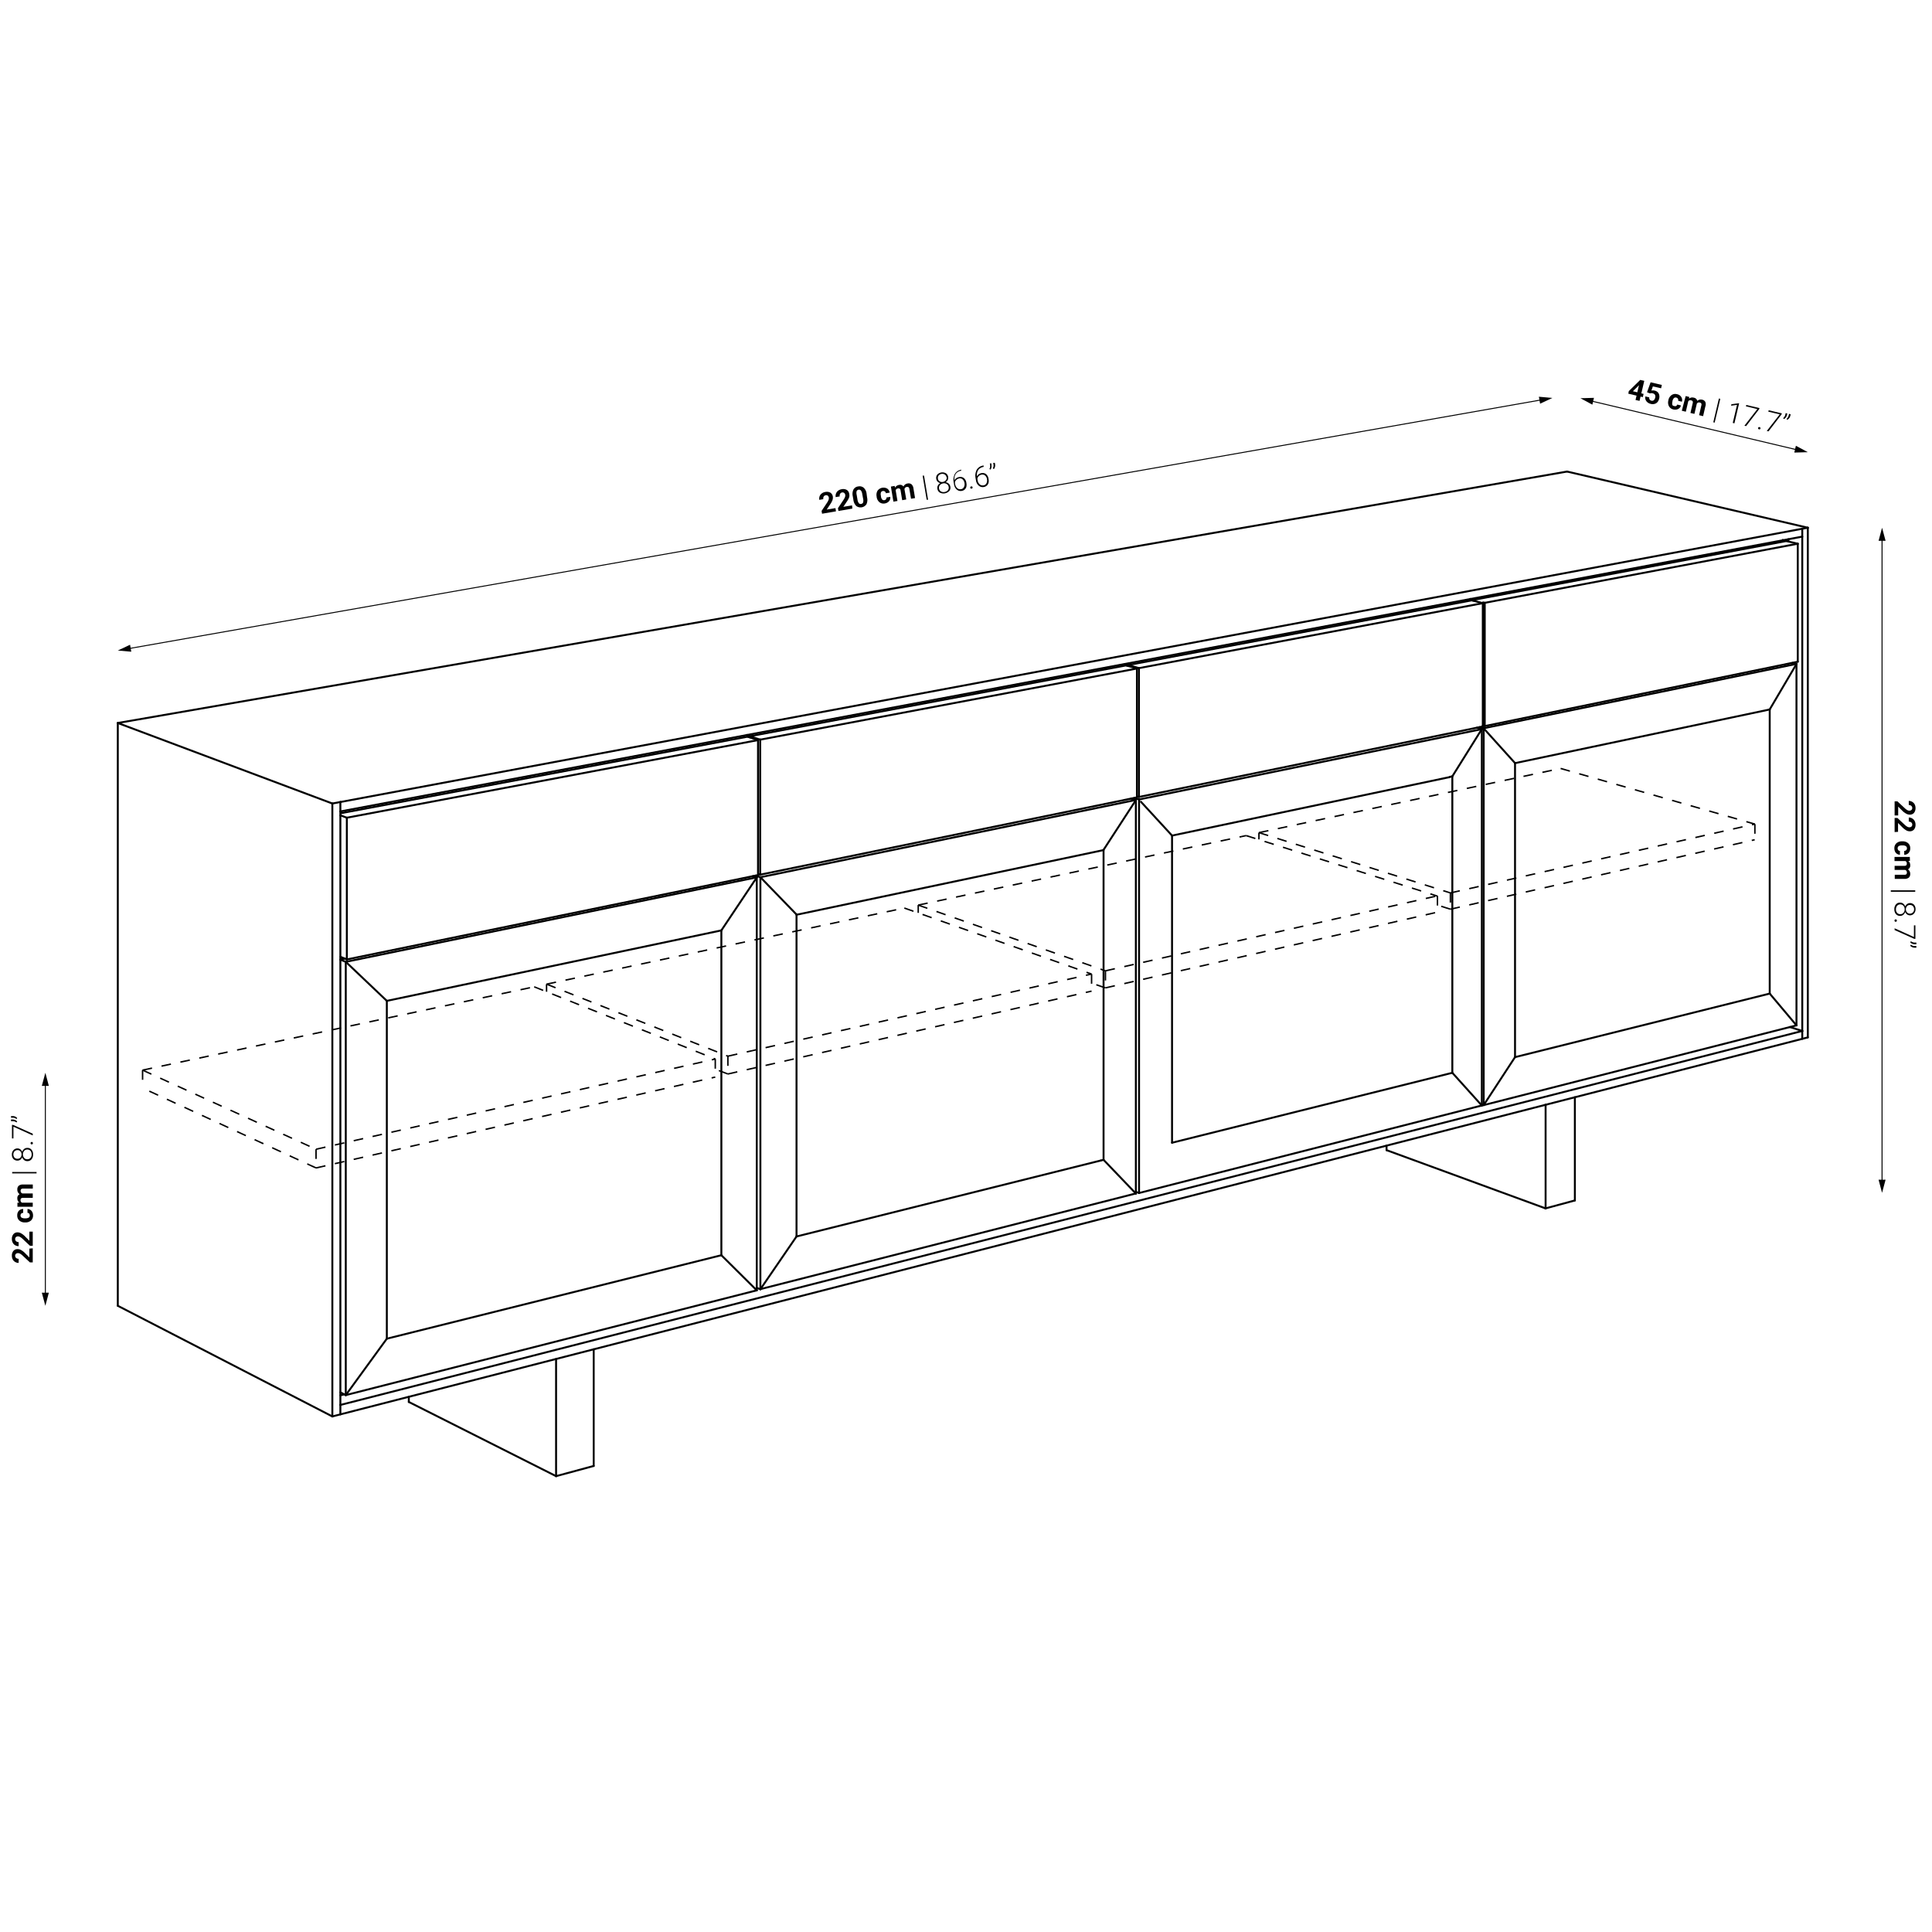<svg xmlns="http://www.w3.org/2000/svg" viewBox="0 0 400 400"><defs><style>.a4ac7235-7ab6-40e9-871b-b8b1a373fb5c,.b2c25b08-a912-4aca-a672-09b4cec4e42f,.b53d7247-7f5c-4a9e-96c5-b232aff7f95c,.e0721000-a9b2-4ce9-867f-227b8dae4e34{fill:none;stroke:#000;}.b53d7247-7f5c-4a9e-96c5-b232aff7f95c,.e0721000-a9b2-4ce9-867f-227b8dae4e34{stroke-miterlimit:10;}.b2c25b08-a912-4aca-a672-09b4cec4e42f,.e0721000-a9b2-4ce9-867f-227b8dae4e34{stroke-width:0.2px;}.a4ac7235-7ab6-40e9-871b-b8b1a373fb5c,.b2c25b08-a912-4aca-a672-09b4cec4e42f{stroke-linecap:round;stroke-linejoin:round;}.a4ac7235-7ab6-40e9-871b-b8b1a373fb5c{stroke-width:0.4px;}.b53d7247-7f5c-4a9e-96c5-b232aff7f95c{stroke-width:0.3px;stroke-dasharray:2;}</style></defs><g id="a4cb0af1-b03b-4b44-a39d-ea087159ce63" data-name="Cotas ex"><g id="b8f924f3-26ec-4cc9-bb0c-3d8934d96aa4" data-name="SPLINE"><path class="e0721000-a9b2-4ce9-867f-227b8dae4e34" d="M319.23,82.77,26.57,134.3"/><polygon points="318.61 82.14 321.41 82.39 318.86 83.58 318.61 82.14"/><polygon points="26.93 133.49 24.39 134.68 27.18 134.93 26.93 133.49"/></g><path d="M339.82,81.44l.47.11-.16.67-.47-.11-.21.89-.83-.19.21-.9-1.7-.4.09-.53,2.37-2.32.84.19ZM338.07,81l.92.22.35-1.47-.08.08Z"/><path d="M341,81.21l.74-2.06,2.33.55-.16.69L342.21,80l-.31.87a1.34,1.34,0,0,1,.66,0,1.23,1.23,0,0,1,.85.59,1.56,1.56,0,0,1,.09,1.11,1.62,1.62,0,0,1-.34.68,1.18,1.18,0,0,1-.6.37,1.51,1.51,0,0,1-.79,0,1.68,1.68,0,0,1-.66-.31,1.35,1.35,0,0,1-.41-.55,1.21,1.21,0,0,1-.05-.68l.81.19a.66.66,0,0,0,.09.45.58.58,0,0,0,.37.24.53.53,0,0,0,.48-.1,1,1,0,0,0,.29-.53.82.82,0,0,0-.05-.59.68.68,0,0,0-.45-.3.73.73,0,0,0-.51,0l-.1,0Z"/><path d="M346.62,84.06a.53.53,0,0,0,.4,0,.45.45,0,0,0,.23-.3l.77.18a1.11,1.11,0,0,1-.3.54,1.18,1.18,0,0,1-.56.3,1.73,1.73,0,0,1-.68,0,1.4,1.4,0,0,1-.94-.67,1.68,1.68,0,0,1-.11-1.25v-.06a1.67,1.67,0,0,1,.65-1,1.32,1.32,0,0,1,1.14-.18,1.3,1.3,0,0,1,.85.55,1.2,1.2,0,0,1,.15,1l-.77-.19a.59.59,0,0,0-.06-.42.46.46,0,0,0-.34-.24.51.51,0,0,0-.48.1,1.27,1.27,0,0,0-.31.65l0,.09a1.27,1.27,0,0,0,0,.72A.53.53,0,0,0,346.62,84.06Z"/><path d="M349.74,82.18l-.05.35a1.09,1.09,0,0,1,1-.19.84.84,0,0,1,.71.66,1.1,1.1,0,0,1,1-.25.94.94,0,0,1,.67.47,1.38,1.38,0,0,1,0,.94l-.46,2-.83-.2.46-2a.61.61,0,0,0,0-.41.46.46,0,0,0-.33-.21.53.53,0,0,0-.6.23l-.5,2.12-.82-.19.46-2a.62.62,0,0,0,0-.41.45.45,0,0,0-.33-.2.54.54,0,0,0-.58.17l-.51,2.18-.83-.2L349,82Z"/><path d="M355,87.5l-.28-.07,1.16-4.92.29.06Z"/><path d="M359.09,87.65l-.34-.09.88-3.74L358.4,84l.08-.32,1.54-.19h.05Z"/><path d="M364.23,84.69l-2.71,3.53-.36-.08,2.68-3.45-2.36-.56.07-.29,2.73.65Z"/><path d="M364,88.6a.26.26,0,0,1,.11-.16.24.24,0,0,1,.19,0,.26.26,0,0,1,.17.11.25.25,0,0,1,0,.19.21.21,0,0,1-.1.14.27.27,0,0,1-.2,0,.27.27,0,0,1-.16-.11A.27.27,0,0,1,364,88.6Z"/><path d="M368.86,85.78l-2.71,3.53-.36-.08,2.68-3.44-2.36-.56.07-.29,2.73.64Z"/><path d="M369.35,86.76l-.17-.19a1.28,1.28,0,0,0,.44-.67l.09-.37.33.08-.07.29A1.25,1.25,0,0,1,369.35,86.76Zm.69.17-.16-.2a1.27,1.27,0,0,0,.43-.66l.09-.38.34.08-.07.29A1.25,1.25,0,0,1,370,86.93Z"/><path d="M173.08,105.87l-2.88.49-.1-.58,1.12-1.68a3,3,0,0,0,.32-.6,1,1,0,0,0,.06-.46.65.65,0,0,0-.21-.41.53.53,0,0,0-.43-.09.56.56,0,0,0-.42.27.78.78,0,0,0-.08.54l-.83.14a1.42,1.42,0,0,1,.06-.74,1.31,1.31,0,0,1,.44-.58,1.56,1.56,0,0,1,.73-.31,1.52,1.52,0,0,1,1.06.14,1.16,1.16,0,0,1,.51.82,1.57,1.57,0,0,1-.06.67,3.34,3.34,0,0,1-.43.84l-.78,1.17,1.81-.3Z"/><path d="M176.47,105.3l-2.88.49-.1-.58,1.12-1.68a3.77,3.77,0,0,0,.33-.6,1,1,0,0,0,.06-.46.66.66,0,0,0-.22-.41.55.55,0,0,0-.43-.1.57.57,0,0,0-.41.28.73.73,0,0,0-.08.54l-.84.14a1.43,1.43,0,0,1,.07-.74,1.28,1.28,0,0,1,.43-.58,1.61,1.61,0,0,1,.73-.31,1.51,1.51,0,0,1,1.06.14,1.1,1.1,0,0,1,.51.82,1.42,1.42,0,0,1,0,.67,3.71,3.71,0,0,1-.43.84l-.79,1.17,1.81-.3Z"/><path d="M179.52,103a2.16,2.16,0,0,1-.13,1.4,1.48,1.48,0,0,1-2.11.36,2.13,2.13,0,0,1-.59-1.24l-.13-.77a2.14,2.14,0,0,1,.14-1.4,1.29,1.29,0,0,1,1-.64,1.32,1.32,0,0,1,1.13.28,2,2,0,0,1,.59,1.23Zm-1-.71a1.48,1.48,0,0,0-.28-.74.54.54,0,0,0-.88.14,1.4,1.4,0,0,0,0,.73l.17,1a1.69,1.69,0,0,0,.27.74.47.47,0,0,0,.49.17.49.49,0,0,0,.41-.31,1.57,1.57,0,0,0,0-.76Z"/><path d="M183.08,103.56a.57.57,0,0,0,.36-.19.47.47,0,0,0,.09-.37l.78-.13a1.06,1.06,0,0,1-.07.61,1.12,1.12,0,0,1-.4.49,1.48,1.48,0,0,1-.63.26,1.4,1.4,0,0,1-1.13-.25,1.71,1.71,0,0,1-.58-1.11v-.06a1.69,1.69,0,0,1,.19-1.22,1.54,1.54,0,0,1,2-.43,1.22,1.22,0,0,1,.51.83l-.79.13a.6.6,0,0,0-.21-.37.57.57,0,0,0-.41-.09.5.5,0,0,0-.4.29,1.22,1.22,0,0,0,0,.71l0,.09a1.24,1.24,0,0,0,.26.67A.53.53,0,0,0,183.08,103.56Z"/><path d="M185.23,100.61l.09.35a1.09,1.09,0,0,1,.82-.56.84.84,0,0,1,.91.34,1.1,1.1,0,0,1,.86-.64,1,1,0,0,1,.81.17,1.39,1.39,0,0,1,.4.85l.33,2-.83.14-.34-2a.59.59,0,0,0-.17-.38.47.47,0,0,0-.39-.06.54.54,0,0,0-.46.45l.37,2.14-.84.15-.33-2a.61.61,0,0,0-.17-.37.48.48,0,0,0-.39-.06.54.54,0,0,0-.46.38l.37,2.21-.84.14-.52-3.12Z"/><path d="M192.15,103.47l-.29,0-.84-5,.29,0Z"/><path d="M196.31,98.75a1.09,1.09,0,0,1-.09.62,1.24,1.24,0,0,1-.44.47,1.26,1.26,0,0,1,.65.3,1,1,0,0,1,.32.6,1.06,1.06,0,0,1-.22.92,1.67,1.67,0,0,1-1.94.33,1.08,1.08,0,0,1-.51-.8,1,1,0,0,1,.1-.67,1.17,1.17,0,0,1,.51-.5,1.13,1.13,0,0,1-.56-.3.94.94,0,0,1-.28-.55,1.08,1.08,0,0,1,.19-.89,1.47,1.47,0,0,1,1.79-.3A1.1,1.1,0,0,1,196.31,98.75Zm-.35.06a.82.82,0,0,0-.35-.56,1,1,0,0,0-1.28.21.84.84,0,0,0-.14.65.78.78,0,0,0,.35.55.93.93,0,0,0,.67.12,1,1,0,0,0,.6-.34A.77.77,0,0,0,196,98.81Zm.45,2a.79.79,0,0,0-.39-.59,1,1,0,0,0-.76-.14,1.09,1.09,0,0,0-.67.37.86.86,0,0,0-.17.7.82.82,0,0,0,.38.59,1.07,1.07,0,0,0,.77.12,1.1,1.1,0,0,0,.68-.36A.86.86,0,0,0,196.41,100.8Z"/><path d="M199,97.16l0,.3h0a1.6,1.6,0,0,0-1.11.64,1.89,1.89,0,0,0-.27,1.32A1.15,1.15,0,0,1,198,99a1.42,1.42,0,0,1,.58-.23,1.16,1.16,0,0,1,1,.23,1.54,1.54,0,0,1,.5,1,1.92,1.92,0,0,1,0,.76,1.21,1.21,0,0,1-.35.59,1.15,1.15,0,0,1-.63.29,1.23,1.23,0,0,1-1-.27,1.7,1.7,0,0,1-.57-1.06l-.06-.35a2.72,2.72,0,0,1,.22-1.84,1.84,1.84,0,0,1,1.35-.87Zm-.42,1.9a1.12,1.12,0,0,0-.58.3.94.94,0,0,0-.3.56l.05.29a1.41,1.41,0,0,0,.43.85.91.91,0,0,0,.79.22.81.81,0,0,0,.6-.43,1.26,1.26,0,0,0,.12-.85,1.23,1.23,0,0,0-.39-.75A.81.81,0,0,0,198.54,99.06Z"/><path d="M200.9,101a.22.22,0,0,1,0-.18.2.2,0,0,1,.17-.1.21.21,0,0,1,.19,0,.24.24,0,0,1,.09.16.2.2,0,0,1,0,.17.27.27,0,0,1-.18.1.25.25,0,0,1-.19,0A.2.2,0,0,1,200.9,101Z"/><path d="M203.65,96.37l0,.3h0a1.6,1.6,0,0,0-1.11.64,1.89,1.89,0,0,0-.27,1.32,1.18,1.18,0,0,1,.38-.45,1.44,1.44,0,0,1,.58-.23,1.14,1.14,0,0,1,.94.23,1.54,1.54,0,0,1,.5,1,2,2,0,0,1,0,.77,1.23,1.23,0,0,1-.35.58,1.25,1.25,0,0,1-.62.3,1.28,1.28,0,0,1-1.06-.28,1.7,1.7,0,0,1-.57-1.06L202,99.1a2.78,2.78,0,0,1,.22-1.84,1.86,1.86,0,0,1,1.36-.87Zm-.42,1.9a1.12,1.12,0,0,0-.58.3.94.94,0,0,0-.3.56l.05.29a1.41,1.41,0,0,0,.43.85.93.93,0,0,0,.8.22.79.79,0,0,0,.6-.43,1.26,1.26,0,0,0,.11-.85,1.18,1.18,0,0,0-.38-.75A.86.86,0,0,0,203.23,98.27Z"/><path d="M205.08,97.23l-.23-.12a1.28,1.28,0,0,0,.14-.78l-.06-.38.34,0,0,.29A1.33,1.33,0,0,1,205.08,97.23Zm.7-.12-.23-.12a1.29,1.29,0,0,0,.15-.78l-.07-.38.34,0,.05.29A1.26,1.26,0,0,1,205.78,97.11Z"/><g id="a21d408a-b7e5-4988-bf25-9de20436beb0" data-name="SPLINE"><path class="b2c25b08-a912-4aca-a672-09b4cec4e42f" d="M329.36,83l42.78,10.15"/><polygon points="329.68 83.78 327.21 82.45 330.01 82.37 329.68 83.78"/><polygon points="371.49 93.7 374.29 93.62 371.82 92.29 371.49 93.7"/></g><line class="e0721000-a9b2-4ce9-867f-227b8dae4e34" x1="9.39" y1="268.13" x2="9.39" y2="224.32"/><polygon points="10.11 267.64 9.39 270.35 8.66 267.64 10.11 267.64"/><polygon points="10.11 224.82 9.39 222.11 8.66 224.82 10.11 224.82"/><path d="M6.78,258.45v2.92H6.2L4.73,260a2.85,2.85,0,0,0-.54-.42.85.85,0,0,0-.44-.13.64.64,0,0,0-.45.14.53.53,0,0,0-.16.41.56.56,0,0,0,.2.45.79.79,0,0,0,.52.17v.85a1.33,1.33,0,0,1-.71-.19,1.28,1.28,0,0,1-.51-.52,1.66,1.66,0,0,1-.18-.78,1.47,1.47,0,0,1,.32-1,1.11,1.11,0,0,1,.89-.36,1.38,1.38,0,0,1,.64.16,3.74,3.74,0,0,1,.77.56l1,1v-1.83Z"/><path d="M6.78,255v2.92H6.2l-1.47-1.38a2.85,2.85,0,0,0-.54-.42.87.87,0,0,0-.44-.14.64.64,0,0,0-.45.15.53.53,0,0,0-.16.41.56.56,0,0,0,.2.45.79.79,0,0,0,.52.17V258a1.41,1.41,0,0,1-.71-.18,1.24,1.24,0,0,1-.51-.53,1.59,1.59,0,0,1-.18-.77,1.45,1.45,0,0,1,.32-1,1.09,1.09,0,0,1,.89-.37,1.39,1.39,0,0,1,.64.17,3.39,3.39,0,0,1,.77.56l1,1V255Z"/><path d="M6.16,251.64a.53.53,0,0,0-.13-.38.43.43,0,0,0-.34-.15v-.8a1.13,1.13,0,0,1,1,.65,1.45,1.45,0,0,1,.15.66,1.37,1.37,0,0,1-.43,1.08,1.72,1.72,0,0,1-1.19.39H5.16A1.69,1.69,0,0,1,4,252.7a1.37,1.37,0,0,1-.43-1.07,1.34,1.34,0,0,1,.33-.95,1.24,1.24,0,0,1,.9-.37v.8a.57.57,0,0,0-.4.15.53.53,0,0,0-.15.39.51.51,0,0,0,.21.44,1.28,1.28,0,0,0,.7.15h.09a1.29,1.29,0,0,0,.71-.15A.52.52,0,0,0,6.16,251.64Z"/><path d="M3.61,249,4,249a1.11,1.11,0,0,1-.41-.91.84.84,0,0,1,.48-.84,1.1,1.1,0,0,1-.48-1,.94.94,0,0,1,.3-.76,1.36,1.36,0,0,1,.9-.25h2v.84h-2a.59.59,0,0,0-.39.11.47.47,0,0,0-.13.37.53.53,0,0,0,.37.53H6.78V248h-2a.6.6,0,0,0-.4.11.45.45,0,0,0-.13.37.54.54,0,0,0,.3.52H6.78v.85H3.61Z"/><path d="M7.57,242.65v.29H2.52v-.29Z"/><path d="M3.62,237.77a1,1,0,0,1,.59.19,1.25,1.25,0,0,1,.39.51,1.18,1.18,0,0,1,.4-.59,1,1,0,0,1,.65-.22,1.07,1.07,0,0,1,.87.37,1.41,1.41,0,0,1,.32,1,1.44,1.44,0,0,1-.32,1,1.07,1.07,0,0,1-.87.37,1,1,0,0,1-.64-.21,1.15,1.15,0,0,1-.41-.59,1.25,1.25,0,0,1-.39.51,1,1,0,0,1-.59.18,1.09,1.09,0,0,1-.85-.34,1.26,1.26,0,0,1-.31-.9,1.25,1.25,0,0,1,.32-.91A1.08,1.08,0,0,1,3.62,237.77Zm0,.35a.82.82,0,0,0-.61.25.92.92,0,0,0-.24.65,1,1,0,0,0,.23.65.84.84,0,0,0,.62.24.82.82,0,0,0,.61-.24,1,1,0,0,0,.23-.65.94.94,0,0,0-.23-.65A.79.79,0,0,0,3.61,238.12ZM5.66,238a.84.84,0,0,0-.66.28,1.14,1.14,0,0,0,0,1.45.81.81,0,0,0,.66.28.81.81,0,0,0,.64-.27,1,1,0,0,0,.25-.74,1.09,1.09,0,0,0-.24-.73A.83.83,0,0,0,5.66,238Z"/><path d="M6.57,236.93a.25.25,0,0,1-.17-.06.25.25,0,0,1-.07-.19.23.23,0,0,1,.07-.18.22.22,0,0,1,.17-.07.21.21,0,0,1,.17.07.23.23,0,0,1,.07.18.25.25,0,0,1-.07.19A.24.24,0,0,1,6.57,236.93Z"/><path d="M2.72,232.9l4.06,1.82v.36l-4-1.81v2.43h-.3v-2.8Z"/><path d="M3.56,231.48l-.15.21a1.26,1.26,0,0,0-.74-.28H2.28v-.34h.3A1.22,1.22,0,0,1,3.56,231.48Zm0,.71-.15.21a1.19,1.19,0,0,0-.74-.27H2.28v-.35h.3A1.25,1.25,0,0,1,3.56,232.19Z"/><line class="e0721000-a9b2-4ce9-867f-227b8dae4e34" x1="389.66" y1="111.47" x2="389.66" y2="244.74"/><polygon points="388.94 111.97 389.66 109.26 390.39 111.97 388.94 111.97"/><polygon points="388.94 244.25 389.66 246.96 390.39 244.25 388.94 244.25"/><path d="M392.26,168.83v-2.92h.58l1.48,1.38a2.85,2.85,0,0,0,.54.42.85.85,0,0,0,.44.13.66.66,0,0,0,.44-.14.52.52,0,0,0,.17-.41.56.56,0,0,0-.2-.45.79.79,0,0,0-.52-.17v-.85a1.33,1.33,0,0,1,.71.19,1.34,1.34,0,0,1,.51.52,1.65,1.65,0,0,1,.18.77,1.55,1.55,0,0,1-.32,1,1.12,1.12,0,0,1-.89.36,1.45,1.45,0,0,1-.65-.16A4,4,0,0,1,394,168l-1-1v1.83Z"/><path d="M392.26,172.27v-2.92h.58l1.48,1.38a2.85,2.85,0,0,0,.54.42.85.85,0,0,0,.44.13.61.61,0,0,0,.44-.14.51.51,0,0,0,.17-.41.56.56,0,0,0-.2-.45.79.79,0,0,0-.52-.17v-.85a1.33,1.33,0,0,1,.71.19,1.3,1.3,0,0,1,.51.53,1.59,1.59,0,0,1,.18.77,1.5,1.5,0,0,1-.32,1,1.12,1.12,0,0,1-.89.36,1.45,1.45,0,0,1-.65-.16,4,4,0,0,1-.76-.56l-1-1v1.83Z"/><path d="M392.89,175.64a.55.55,0,0,0,.13.38.42.42,0,0,0,.34.15v.8a1.23,1.23,0,0,1-.59-.18,1.19,1.19,0,0,1-.42-.47,1.6,1.6,0,0,1-.14-.67,1.37,1.37,0,0,1,.43-1.07,1.71,1.71,0,0,1,1.19-.39h.06a1.69,1.69,0,0,1,1.17.39,1.35,1.35,0,0,1,.43,1.07,1.32,1.32,0,0,1-.34.95,1.2,1.2,0,0,1-.9.37v-.8a.58.58,0,0,0,.41-.15.53.53,0,0,0,.15-.39.5.5,0,0,0-.22-.44,1.15,1.15,0,0,0-.7-.16h-.08a1.29,1.29,0,0,0-.71.15A.54.54,0,0,0,392.89,175.64Z"/><path d="M395.43,178.24l-.35,0a1.09,1.09,0,0,1,.41.91.84.84,0,0,1-.48.84,1.09,1.09,0,0,1,.48.95,1,1,0,0,1-.3.77,1.36,1.36,0,0,1-.9.25h-2v-.85h2a.59.59,0,0,0,.39-.1.48.48,0,0,0,.12-.37.53.53,0,0,0-.36-.53h-2.18v-.85h2a.6.6,0,0,0,.4-.1.5.5,0,0,0,.12-.37.53.53,0,0,0-.29-.52h-2.25v-.85h3.17Z"/><path d="M391.47,184.63v-.3h5.06v.3Z"/><path d="M395.43,189.51a1,1,0,0,1-.59-.19,1.17,1.17,0,0,1-.39-.51,1.3,1.3,0,0,1-.4.59,1,1,0,0,1-.65.22,1.07,1.07,0,0,1-.87-.37,1.43,1.43,0,0,1-.32-1,1.41,1.41,0,0,1,.32-1,1.07,1.07,0,0,1,.87-.37,1,1,0,0,1,.64.21,1.15,1.15,0,0,1,.41.59,1.11,1.11,0,0,1,.39-.51,1,1,0,0,1,.59-.19,1.12,1.12,0,0,1,.85.34,1.34,1.34,0,0,1,.31.91,1.31,1.31,0,0,1-.32.91A1.08,1.08,0,0,1,395.43,189.51Zm-2-.24a.84.84,0,0,0,.66-.28,1.06,1.06,0,0,0,.25-.73,1,1,0,0,0-.25-.72.85.85,0,0,0-.66-.29.84.84,0,0,0-.65.28,1.06,1.06,0,0,0-.24.74,1,1,0,0,0,.24.72A.81.81,0,0,0,393.39,189.27Zm2-.11a.83.83,0,0,0,.61-.25.88.88,0,0,0,.25-.65.9.9,0,0,0-.24-.65.81.81,0,0,0-.62-.24.78.78,0,0,0-.6.24,1,1,0,0,0,0,1.3A.79.79,0,0,0,395.43,189.16Z"/><path d="M392.48,190.35a.27.27,0,0,1,.17.06.24.24,0,0,1,.07.18.25.25,0,0,1-.07.19.28.28,0,0,1-.17.07.24.24,0,0,1-.17-.07.25.25,0,0,1-.07-.19.24.24,0,0,1,.07-.18A.24.24,0,0,1,392.48,190.35Z"/><path d="M396.33,194.38l-4.07-1.82v-.37l4,1.81v-2.42h.3v2.8Z"/><path d="M395.48,195.09l.16-.21a1.32,1.32,0,0,0,.74.27h.38v.35h-.29A1.29,1.29,0,0,1,395.48,195.09Zm0,.71.16-.21a1.19,1.19,0,0,0,.74.27h.38v.35h-.29A1.29,1.29,0,0,1,395.48,195.8Z"/></g><g id="a568e3b5-5234-442f-b27a-0f6ad0a678c4" data-name="Cotas 2"><g id="bda9d003-4fe5-4b6b-beb1-67f3869005ef" data-name="SPLINE"><path class="a4ac7235-7ab6-40e9-871b-b8b1a373fb5c" d="M307.16,150.78l40.58-8.33,24.2-5"/></g><g id="b86f514a-5c97-449b-9fd3-90cc724623ed" data-name="SPLINE"><path class="a4ac7235-7ab6-40e9-871b-b8b1a373fb5c" d="M71.59,199.14l53.43-11,31.66-6.5"/></g><g id="a3716102-e9c6-4cd9-815a-8c0edfd0df8f" data-name="SPLINE"><path class="a4ac7235-7ab6-40e9-871b-b8b1a373fb5c" d="M80.09,207.22l69.26-14.59"/></g><g id="abf7017d-2e97-4dde-96b3-73e867f9f3ce" data-name="SPLINE"><path class="a4ac7235-7ab6-40e9-871b-b8b1a373fb5c" d="M300.69,222.11V160.73"/></g><g id="afc169fb-97fa-433c-8080-f433c022546e" data-name="SPLINE"><path class="a4ac7235-7ab6-40e9-871b-b8b1a373fb5c" d="M313.67,218.87V158"/></g><g id="e4bc9631-365c-4981-afb9-b57f228558ac" data-name="SPLINE"><path class="a4ac7235-7ab6-40e9-871b-b8b1a373fb5c" d="M313.67,158l52.73-11.11"/></g><g id="fe2fefec-8ce4-45f5-a0e2-9ec2c072a1e7" data-name="SPLINE"><path class="a4ac7235-7ab6-40e9-871b-b8b1a373fb5c" d="M313.67,218.87l52.73-13.16"/></g><g id="f3cf3875-f4bc-4658-98ad-be04d7670d8b" data-name="SPLINE"><path class="a4ac7235-7ab6-40e9-871b-b8b1a373fb5c" d="M320,250.19V228.7"/></g><g id="af15b581-f3b9-4faf-8dab-81aec76ba6c5" data-name="SPLINE"><path class="a4ac7235-7ab6-40e9-871b-b8b1a373fb5c" d="M68.81,293.26V166.36"/></g><g id="a9a82fa7-d045-4c7c-81aa-7e108ef0b909" data-name="SPLINE"><path class="a4ac7235-7ab6-40e9-871b-b8b1a373fb5c" d="M304.93,124.34l.25,0"/></g><g id="a1406131-e2d8-4a46-851a-2a5e894e7978" data-name="SPLINE"><path class="a4ac7235-7ab6-40e9-871b-b8b1a373fb5c" d="M233.34,137.82l.32-.06"/></g><g id="b77befdc-f38f-490b-a9a6-61a6b5a0e0a4" data-name="SPLINE"><path class="a4ac7235-7ab6-40e9-871b-b8b1a373fb5c" d="M307.18,150.78v78"/></g><g id="bdd134b2-840b-4011-9e8b-5759348c6a04" data-name="SPLINE"><path class="a4ac7235-7ab6-40e9-871b-b8b1a373fb5c" d="M306.35,150.54l.7.2h0l.13,0"/></g><g id="b8435668-ec1e-4246-89e1-381dec2474c9" data-name="SPLINE"><path class="a4ac7235-7ab6-40e9-871b-b8b1a373fb5c" d="M233.57,137.69l2.23.64"/></g><g id="a810e796-5c47-41e7-97d8-1d09cb359518" data-name="SPLINE"><path class="a4ac7235-7ab6-40e9-871b-b8b1a373fb5c" d="M156.68,181.67l-.78-.28"/></g><g id="ba7187e2-64bc-406a-ae3b-5a8522d267e6" data-name="SPLINE"><path class="a4ac7235-7ab6-40e9-871b-b8b1a373fb5c" d="M157.43,181.62l77.74-16h0"/></g><g id="ab97fb80-2da9-470f-929a-7c49fa7bab1b" data-name="SPLINE"><path class="a4ac7235-7ab6-40e9-871b-b8b1a373fb5c" d="M234.18,165.34l1,.32"/></g><g id="af0c6a1c-5d00-47b6-979d-6afe8ce45c82" data-name="SPLINE"><path class="a4ac7235-7ab6-40e9-871b-b8b1a373fb5c" d="M228.48,176l-63.57,13.39"/></g><g id="abaa7797-f0bf-4b7f-8e66-b7e92dbb5b67" data-name="SPLINE"><path class="a4ac7235-7ab6-40e9-871b-b8b1a373fb5c" d="M71.59,288.84l-1.12-.57"/></g><g id="e2b02768-5374-4db9-92ba-d3eb12813829" data-name="SPLINE"><path class="a4ac7235-7ab6-40e9-871b-b8b1a373fb5c" d="M71.59,288.84l85.09-21.69"/></g><g id="ad635c96-cbbb-400c-a92f-f4fe1df0dd92" data-name="SPLINE"><path class="a4ac7235-7ab6-40e9-871b-b8b1a373fb5c" d="M228.48,240.13V176"/></g><g id="bda7e536-a263-4225-a551-a34cc3f8550f" data-name="SPLINE"><path class="a4ac7235-7ab6-40e9-871b-b8b1a373fb5c" d="M235.17,165.66v81.45"/></g><g id="ecedb66a-b620-4eba-a207-8ed24722da1e" data-name="SPLINE"><path class="a4ac7235-7ab6-40e9-871b-b8b1a373fb5c" d="M71.59,199.14v89.7"/></g><g id="a21586a1-ce4e-4ac1-97eb-60e5c56b3570" data-name="SPLINE"><path class="a4ac7235-7ab6-40e9-871b-b8b1a373fb5c" d="M235.83,247V165.52"/></g><g id="be5db159-b2cf-4ca2-b8f4-596a1e85bce6" data-name="SPLINE"><path class="a4ac7235-7ab6-40e9-871b-b8b1a373fb5c" d="M236.22,166l6.44,7"/></g><g id="e2743357-d1f5-4341-94fb-b43b2ac50c03" data-name="SPLINE"><path class="a4ac7235-7ab6-40e9-871b-b8b1a373fb5c" d="M242.66,173l57.52-12.12"/></g><g id="e29fda96-4c17-42dd-9646-2adc1ff31bd4" data-name="SPLINE"><path class="a4ac7235-7ab6-40e9-871b-b8b1a373fb5c" d="M242.66,236.59l57.52-14.35.51-.13"/></g><g id="b469abc9-f341-4318-9e3f-45596a1cd2e2" data-name="SPLINE"><path class="a4ac7235-7ab6-40e9-871b-b8b1a373fb5c" d="M164.91,256l63-15.73"/></g><g id="b5e51819-cef3-46c0-9027-9a8e8550a722" data-name="SPLINE"><path class="a4ac7235-7ab6-40e9-871b-b8b1a373fb5c" d="M115.13,305.62V281.36"/></g><g id="b51de50b-e997-4493-a0b3-6640114e848b" data-name="SPLINE"><path class="a4ac7235-7ab6-40e9-871b-b8b1a373fb5c" d="M155.32,152.46l2.07.68"/></g><g id="a704a3db-924a-4e6c-bcb3-f229a3f65981" data-name="SPLINE"><path class="a4ac7235-7ab6-40e9-871b-b8b1a373fb5c" d="M155.23,152.43v.23"/></g><g id="e8752739-1052-4841-800c-fa112d0cac4c" data-name="SPLINE"><path class="a4ac7235-7ab6-40e9-871b-b8b1a373fb5c" d="M235.17,247.11l-.08,0-77.66,19.79"/></g><g id="b7ab7adf-b8d2-4e1e-a4ee-26eb7bb21c41" data-name="SPLINE"><path class="a4ac7235-7ab6-40e9-871b-b8b1a373fb5c" d="M157.43,266.92v-85.3"/></g><g id="baa76ddd-3b7a-4225-b461-3f4416b28134" data-name="SPLINE"><path class="a4ac7235-7ab6-40e9-871b-b8b1a373fb5c" d="M371.94,137.48l-.83-.22"/></g><g id="b914b0e4-197f-4cd6-a99d-41e09a660879" data-name="SPLINE"><path class="a4ac7235-7ab6-40e9-871b-b8b1a373fb5c" d="M235.83,165.52l71-14.57"/></g><g id="b1db2021-e804-4263-ac4a-778a98b49304" data-name="SPLINE"><path class="a4ac7235-7ab6-40e9-871b-b8b1a373fb5c" d="M305.79,150.66l1,.29"/></g><g id="ac9cf217-f33b-4486-9a0a-e096f44a1e5d" data-name="SPLINE"><path class="a4ac7235-7ab6-40e9-871b-b8b1a373fb5c" d="M80.09,277.16V207.22"/></g><g id="b1b3ad64-97b4-474f-9057-78fb99797634" data-name="SPLINE"><path class="a4ac7235-7ab6-40e9-871b-b8b1a373fb5c" d="M149.35,259.88V192.63"/></g><g id="bf356592-9df0-46a0-bb95-d902b4f1185d" data-name="SPLINE"><path class="a4ac7235-7ab6-40e9-871b-b8b1a373fb5c" d="M80.09,277.16l69.26-17.28"/></g><g id="a991b68b-d978-4274-81ad-f1dc14af7ea5" data-name="SPLINE"><path class="a4ac7235-7ab6-40e9-871b-b8b1a373fb5c" d="M307.18,228.8l64.76-16.51"/></g><g id="b7344e25-0992-4dfc-89ed-5580f2ed77ad" data-name="SPLINE"><path class="a4ac7235-7ab6-40e9-871b-b8b1a373fb5c" d="M306.8,228.89l-.05,0L235.83,247"/></g><g id="b7b1db17-07c0-4b28-b1a1-b35569079102" data-name="SPLINE"><path class="a4ac7235-7ab6-40e9-871b-b8b1a373fb5c" d="M71.29,288.68l-.81.21"/></g><g id="b8864600-9cd0-4c68-b49c-1b5bf823b2d1" data-name="SPLINE"><path class="a4ac7235-7ab6-40e9-871b-b8b1a373fb5c" d="M155,152.57l.3,0"/></g><g id="bc70868a-0ea7-41c4-ab45-5fc49cb7a6a9" data-name="SPLINE"><path class="a4ac7235-7ab6-40e9-871b-b8b1a373fb5c" d="M304.39,124l.4.1"/></g><g id="e36fb04e-a8d1-4291-932d-74a9782ed4c5" data-name="SPLINE"><path class="a4ac7235-7ab6-40e9-871b-b8b1a373fb5c" d="M233,137.48l.49.14"/></g><g id="afcf507e-1008-4279-a9c2-78aba5f382fe" data-name="SPLINE"><path class="a4ac7235-7ab6-40e9-871b-b8b1a373fb5c" d="M70.47,168.8l1.34.5"/></g><g id="ef77113f-d2f8-40ef-b05c-5ab86a54537e" data-name="SPLINE"><path class="a4ac7235-7ab6-40e9-871b-b8b1a373fb5c" d="M154.7,152.16l.53.17"/></g><g id="a9f8b64b-8a32-4dd2-adb5-a1544df7e6c1" data-name="SPLINE"><path class="a4ac7235-7ab6-40e9-871b-b8b1a373fb5c" d="M306.8,151v77.94"/></g><g id="a0d19824-403c-4ee0-8d78-489b8a01ff9d" data-name="SPLINE"><path class="a4ac7235-7ab6-40e9-871b-b8b1a373fb5c" d="M366.4,205.71V146.88"/></g><g id="b3a69a73-e51e-46b8-a6c8-244743d23155" data-name="SPLINE"><path class="a4ac7235-7ab6-40e9-871b-b8b1a373fb5c" d="M370.26,111.64v.47"/></g><g id="b62a5381-e377-4b6c-8a44-18306f0a1bfb" data-name="SPLINE"><path class="a4ac7235-7ab6-40e9-871b-b8b1a373fb5c" d="M369.1,111.78v.35"/></g><g id="a78d4df8-46fd-4cf1-93d4-445706debb12" data-name="SPLINE"><path class="a4ac7235-7ab6-40e9-871b-b8b1a373fb5c" d="M374.29,109.26l-1.15.21"/></g><g id="e976efd4-8033-4c30-9b86-c27c706ea31e" data-name="SPLINE"><path class="a4ac7235-7ab6-40e9-871b-b8b1a373fb5c" d="M307.06,124.72l.34.09"/></g><g id="e66e59c1-ac1c-4863-9547-6265feb6f019" data-name="SPLINE"><path class="a4ac7235-7ab6-40e9-871b-b8b1a373fb5c" d="M228.48,240.13l-.56.14"/></g><g id="f19fe6c4-da48-4e30-a4b2-1a47c1b0ed18" data-name="SPLINE"><path class="a4ac7235-7ab6-40e9-871b-b8b1a373fb5c" d="M371.94,137.48v74.81"/></g><g id="ff9bb742-61cf-4284-ae56-7f3a0f471b80" data-name="SPLINE"><path class="a4ac7235-7ab6-40e9-871b-b8b1a373fb5c" d="M300.69,160.73l-.51.11"/></g><g id="bed641d9-15a8-45b4-bdcb-3f0dee2deb03" data-name="SPLINE"><path class="a4ac7235-7ab6-40e9-871b-b8b1a373fb5c" d="M326.06,227.17v21.37"/></g><g id="bd5583cc-c43b-402a-b687-179bfd2190cd" data-name="SPLINE"><path class="a4ac7235-7ab6-40e9-871b-b8b1a373fb5c" d="M326.06,248.54l-6.1,1.65"/></g><g id="ecaceb10-4667-4a7b-b37c-0765aaef97fb" data-name="SPLINE"><path class="a4ac7235-7ab6-40e9-871b-b8b1a373fb5c" d="M320,250.19l-32.89-12.05"/></g><g id="a29d5b16-e015-4934-b1ad-dc27c744eb07" data-name="SPLINE"><path class="a4ac7235-7ab6-40e9-871b-b8b1a373fb5c" d="M287.07,238.14v-.95"/></g><g id="ea94ee97-79a8-43b3-a23d-ee54f3ae8f8c" data-name="SPLINE"><path class="a4ac7235-7ab6-40e9-871b-b8b1a373fb5c" d="M373.14,215.08v-1.63"/></g><g id="bf624412-d203-4832-90f3-27dc3fd6edc0" data-name="SPLINE"><path class="a4ac7235-7ab6-40e9-871b-b8b1a373fb5c" d="M373.14,213.45l-2.55-.81"/></g><g id="a7979d41-e409-480a-a795-e73854a1cffa" data-name="SPLINE"><path class="a4ac7235-7ab6-40e9-871b-b8b1a373fb5c" d="M70.47,168v-1.95"/></g><g id="ff1c1479-3825-4d8e-aea0-01d5b40fc5a6" data-name="SPLINE"><path class="a4ac7235-7ab6-40e9-871b-b8b1a373fb5c" d="M70.47,166.05l-1.66.31"/></g><g id="a8e38547-60bf-4b41-b0bd-308ed57a48bd" data-name="SPLINE"><path class="a4ac7235-7ab6-40e9-871b-b8b1a373fb5c" d="M68.81,166.36,24.39,149.69"/></g><g id="f58d3a20-b43e-4eda-a4e1-5465f78a3147" data-name="SPLINE"><path class="a4ac7235-7ab6-40e9-871b-b8b1a373fb5c" d="M70.47,292.83v-1.95"/></g><g id="bcb65ece-33e9-41d3-a786-87fe32c90953" data-name="SPLINE"><path class="a4ac7235-7ab6-40e9-871b-b8b1a373fb5c" d="M70.47,290.88l302.67-77.43"/></g><g id="a48f7ef6-7428-466a-b415-5e847131ca6a" data-name="SPLINE"><path class="a4ac7235-7ab6-40e9-871b-b8b1a373fb5c" d="M70.47,166.05l302.67-56.58"/></g><g id="b70ebdd9-33c8-46ca-89dd-2ad9ce3c77e5" data-name="SPLINE"><path class="a4ac7235-7ab6-40e9-871b-b8b1a373fb5c" d="M373.14,109.47v104"/></g><g id="ffaf1b4f-0cd7-4abd-af02-fe18267c3c60" data-name="SPLINE"><path class="a4ac7235-7ab6-40e9-871b-b8b1a373fb5c" d="M70.47,290.88V168"/></g><g id="a86c608f-5598-4542-9696-4ad88fec219c" data-name="SPLINE"><path class="a4ac7235-7ab6-40e9-871b-b8b1a373fb5c" d="M70.47,168l302.67-56.9"/></g><g id="e6372730-c35c-4907-84a0-611c89504499" data-name="SPLINE"><path class="a4ac7235-7ab6-40e9-871b-b8b1a373fb5c" d="M374.29,109.26,324.45,97.63"/></g><g id="f358b8b9-fabc-475f-b4e2-2a484cd513bd" data-name="SPLINE"><path class="a4ac7235-7ab6-40e9-871b-b8b1a373fb5c" d="M324.45,97.63l-1.14.2L26,149.41l-1.62.28"/></g><g id="bca7a729-302c-47b0-9ac3-1f2db6114775" data-name="SPLINE"><path class="a4ac7235-7ab6-40e9-871b-b8b1a373fb5c" d="M24.39,149.69V270.35"/></g><g id="a8ee1913-b3d8-4d26-b7eb-c675c99f4751" data-name="SPLINE"><path class="a4ac7235-7ab6-40e9-871b-b8b1a373fb5c" d="M24.39,270.35l44.42,22.91"/></g><g id="bb5ff5f4-6c68-443a-9c6c-faaca5e20924" data-name="SPLINE"><path class="a4ac7235-7ab6-40e9-871b-b8b1a373fb5c" d="M68.81,293.26l1.66-.43,302.67-77.75,1.15-.3"/></g><g id="bd3fcd79-8cac-4b25-9113-d80cc22bb7b7" data-name="SPLINE"><path class="a4ac7235-7ab6-40e9-871b-b8b1a373fb5c" d="M374.29,214.78V109.26"/></g><g id="e131ead1-0ab1-47aa-b464-6daa09f40ef5" data-name="SPLINE"><path class="a4ac7235-7ab6-40e9-871b-b8b1a373fb5c" d="M307.4,150.33V124.81"/></g><g id="bc170c3b-134d-487c-976d-8f4d0299f1ec" data-name="SPLINE"><path class="a4ac7235-7ab6-40e9-871b-b8b1a373fb5c" d="M307.4,124.81l64.81-12.24"/></g><g id="aa826ec0-e12f-429a-a18f-35f3463e4e54" data-name="SPLINE"><path class="a4ac7235-7ab6-40e9-871b-b8b1a373fb5c" d="M307,150.22l.38.11"/></g><g id="b04a641f-7ca1-4244-bb4d-c0385d933d3a" data-name="SPLINE"><path class="a4ac7235-7ab6-40e9-871b-b8b1a373fb5c" d="M307.4,150.33,372.21,137"/></g><g id="f3c7be86-1459-4f7a-81d8-aaf69e5217fd" data-name="SPLINE"><path class="a4ac7235-7ab6-40e9-871b-b8b1a373fb5c" d="M372.21,137V112.57"/></g><g id="b7193ef4-9eb5-4c9a-9df7-843aa74be926" data-name="SPLINE"><path class="a4ac7235-7ab6-40e9-871b-b8b1a373fb5c" d="M372.21,112.57l-2.3-.54"/></g><g id="b47af112-9597-44f8-a2ed-84f38deb5485" data-name="SPLINE"><path class="a4ac7235-7ab6-40e9-871b-b8b1a373fb5c" d="M369.91,112l-64.79,12.19"/></g><g id="a31c4d9d-e5c1-485a-b8a9-b206f718bac2" data-name="SPLINE"><path class="a4ac7235-7ab6-40e9-871b-b8b1a373fb5c" d="M235.8,165V138.33"/></g><g id="ac4c4fee-1f52-4131-a6ae-f328f04476fd" data-name="SPLINE"><path class="a4ac7235-7ab6-40e9-871b-b8b1a373fb5c" d="M235.8,138.33,307,124.88"/></g><g id="a53887c5-724a-4590-8b27-c44ca175a50b" data-name="SPLINE"><path class="a4ac7235-7ab6-40e9-871b-b8b1a373fb5c" d="M235.39,164.88l.41.13"/></g><g id="a4549d08-62ea-41f2-af94-b6269a39249c" data-name="SPLINE"><path class="a4ac7235-7ab6-40e9-871b-b8b1a373fb5c" d="M235.8,165,307,150.41"/></g><g id="b32e8bcb-bc82-4e4c-a439-e7bbeafa32de" data-name="SPLINE"><path class="a4ac7235-7ab6-40e9-871b-b8b1a373fb5c" d="M307,150.41V124.88"/></g><g id="a63711fc-e775-4c8a-bf8f-44629782ceec" data-name="SPLINE"><path class="a4ac7235-7ab6-40e9-871b-b8b1a373fb5c" d="M307,124.88l-2.28-.59"/></g><g id="e2f0e599-75d0-4e29-a60c-9e2be0e20dff" data-name="SPLINE"><path class="a4ac7235-7ab6-40e9-871b-b8b1a373fb5c" d="M304.74,124.29l-71.17,13.4"/></g><g id="bc3fbb0c-ba76-4426-8605-a685eff838d6" data-name="SPLINE"><path class="a4ac7235-7ab6-40e9-871b-b8b1a373fb5c" d="M233.57,137.69v.19"/></g><g id="b5fd7820-79c3-4ac8-b339-fe698940ff7f" data-name="SPLINE"><path class="a4ac7235-7ab6-40e9-871b-b8b1a373fb5c" d="M242.66,236.59V173"/></g><g id="b410b17c-af99-4ee2-8789-c94ca5170c2d" data-name="SPLINE"><path class="a4ac7235-7ab6-40e9-871b-b8b1a373fb5c" d="M122.92,279.35v24.16"/></g><g id="fee05ff6-d085-4d9e-b3fd-0cb72f874c16" data-name="SPLINE"><path class="a4ac7235-7ab6-40e9-871b-b8b1a373fb5c" d="M122.92,303.51l-7.79,2.11"/></g><g id="a928ac47-883f-4cc4-bad3-ca86f1142319" data-name="SPLINE"><path class="a4ac7235-7ab6-40e9-871b-b8b1a373fb5c" d="M115.13,305.62,84.64,290.26"/></g><g id="fb9ead62-f4a7-408e-acfa-598abc7c56b8" data-name="SPLINE"><path class="a4ac7235-7ab6-40e9-871b-b8b1a373fb5c" d="M84.64,290.26v-1.07"/></g><g id="a503a6fc-853c-4bf4-91e1-8a5a78bfeafe" data-name="SPLINE"><path class="a4ac7235-7ab6-40e9-871b-b8b1a373fb5c" d="M71.81,198.64V169.3"/></g><g id="a2d0b410-02d6-4a5a-81ea-15c898d23ee6" data-name="SPLINE"><path class="a4ac7235-7ab6-40e9-871b-b8b1a373fb5c" d="M71.81,169.3l85.13-16.07"/></g><g id="b8e30a35-2af4-4ca0-bcda-b8e960bb6411" data-name="SPLINE"><path class="a4ac7235-7ab6-40e9-871b-b8b1a373fb5c" d="M70.5,198.1l1.31.54"/></g><g id="b7150c3d-129e-49ae-9150-eb5976a0ed38" data-name="SPLINE"><path class="a4ac7235-7ab6-40e9-871b-b8b1a373fb5c" d="M71.81,198.64l85.13-17.46"/></g><g id="e2995aab-e567-4d27-957f-dcfe66f76ef0" data-name="SPLINE"><path class="a4ac7235-7ab6-40e9-871b-b8b1a373fb5c" d="M156.94,181.18v-28"/></g><g id="b1da9034-fe3b-4615-b5df-277b8369e910" data-name="SPLINE"><path class="a4ac7235-7ab6-40e9-871b-b8b1a373fb5c" d="M156.94,153.23l-2.16-.71"/></g><g id="e1b0d9fd-6d54-45d8-951f-deea0bc9d7a3" data-name="SPLINE"><path class="a4ac7235-7ab6-40e9-871b-b8b1a373fb5c" d="M154.78,152.52,70.55,168.37"/></g><g id="bbb8f445-97b0-4f80-ab5e-0eea9e5cc094" data-name="SPLINE"><path class="a4ac7235-7ab6-40e9-871b-b8b1a373fb5c" d="M157.39,181.09v-28"/></g><g id="ff14c273-d7cd-46e5-8897-da8ffe9b7181" data-name="SPLINE"><path class="a4ac7235-7ab6-40e9-871b-b8b1a373fb5c" d="M157.39,153.14l78-14.73"/></g><g id="e1153f2f-393e-471b-b4e5-3ecbacc4080a" data-name="SPLINE"><path class="a4ac7235-7ab6-40e9-871b-b8b1a373fb5c" d="M157,180.94l.4.15"/></g><g id="a07c6413-6223-497d-aced-f09d14b74ccb" data-name="SPLINE"><path class="a4ac7235-7ab6-40e9-871b-b8b1a373fb5c" d="M157.39,181.09l78-16"/></g><g id="bdac3b79-7233-4dba-a674-c79491ba979a" data-name="SPLINE"><path class="a4ac7235-7ab6-40e9-871b-b8b1a373fb5c" d="M235.39,165.09V138.41"/></g><g id="fd84530d-ec0e-4f9e-aa5f-ee9946791953" data-name="SPLINE"><path class="a4ac7235-7ab6-40e9-871b-b8b1a373fb5c" d="M235.39,138.41l-2.23-.65"/></g><g id="b79c63ea-e651-45cb-af12-27eecbd7f41d" data-name="SPLINE"><path class="a4ac7235-7ab6-40e9-871b-b8b1a373fb5c" d="M233.16,137.76l-77.85,14.66"/></g><g id="b71f5fec-4509-4517-9f71-0bb99584fa6a" data-name="SPLINE"><path class="a4ac7235-7ab6-40e9-871b-b8b1a373fb5c" d="M164.91,256V189.34"/></g><g id="aa56aa4a-a5f2-49a9-a9d9-28c14a0e6526" data-name="SPLINE"><path class="a4ac7235-7ab6-40e9-871b-b8b1a373fb5c" d="M156.68,181.67v85.48"/></g><g id="f70913fa-855f-489c-9e3f-6b807a5ed7e0" data-name="SPLINE"><path class="a4ac7235-7ab6-40e9-871b-b8b1a373fb5c" d="M71.43,198.48l-.17,0-.79.16"/></g><g id="fd7815b0-7cb9-4566-9090-f7d357cace2b" data-name="SPLINE"><path class="a4ac7235-7ab6-40e9-871b-b8b1a373fb5c" d="M70.47,198.68l1.12.46"/></g><g id="b4575010-ad1c-4389-b44c-d10bca9a1724" data-name="SPLINE"><path class="a4ac7235-7ab6-40e9-871b-b8b1a373fb5c" d="M157.43,181.62l-.78-.28h0l-.18-.06"/></g><g id="f2149e28-b918-45c9-beb6-80cc45c3811d" data-name="SPLINE"><path class="a4ac7235-7ab6-40e9-871b-b8b1a373fb5c" d="M157.43,266.92l-.75-.27"/></g><g id="f5309b14-b77d-4314-9e89-3464de6f2b67" data-name="SPLINE"><path class="a4ac7235-7ab6-40e9-871b-b8b1a373fb5c" d="M156.65,266.64h0"/></g><g id="b8cf72ad-8d00-4396-8b70-39347262dde2" data-name="SPLINE"><path class="a4ac7235-7ab6-40e9-871b-b8b1a373fb5c" d="M234.84,165.21l1,.31"/></g><g id="b3af0206-7ee3-4f40-bda0-d6cbb2a54b73" data-name="SPLINE"><path class="a4ac7235-7ab6-40e9-871b-b8b1a373fb5c" d="M235.83,247l-.66-.23"/></g><g id="b54dbad4-4bd4-4b5e-aa04-d9028938fdc0" data-name="SPLINE"><path class="a4ac7235-7ab6-40e9-871b-b8b1a373fb5c" d="M307.18,228.8l-.38-.14"/></g><g id="a4ae815e-2ba8-45e4-8d05-6d6b054b5ba1" data-name="LINE"><line class="a4ac7235-7ab6-40e9-871b-b8b1a373fb5c" x1="149.35" y1="259.88" x2="156.68" y2="267.15"/></g><g id="ed2ccf3d-f50f-4982-93e6-b0d8a018676b" data-name="LINE"><line class="a4ac7235-7ab6-40e9-871b-b8b1a373fb5c" x1="80.09" y1="277.16" x2="71.59" y2="288.84"/></g><g id="afcfb5a7-0177-4c87-bffd-1fbd409241d3" data-name="LINE"><line class="a4ac7235-7ab6-40e9-871b-b8b1a373fb5c" x1="149.35" y1="192.63" x2="156.68" y2="181.67"/></g><g id="a58cc13c-831b-438b-8f44-160ea5b17518" data-name="LINE"><line class="a4ac7235-7ab6-40e9-871b-b8b1a373fb5c" x1="71.59" y1="199.14" x2="80.09" y2="207.22"/></g><g id="b288abb9-cc86-479c-9891-20664d37c7ce" data-name="LINE"><line class="a4ac7235-7ab6-40e9-871b-b8b1a373fb5c" x1="164.91" y1="256" x2="157.43" y2="266.92"/></g><g id="b08e516c-cc99-46cc-be3f-cfb07ad9ed04" data-name="LINE"><line class="a4ac7235-7ab6-40e9-871b-b8b1a373fb5c" x1="164.91" y1="189.34" x2="157.43" y2="181.62"/></g><g id="b122af61-4d6a-4630-a190-96e1234c15c0" data-name="LINE"><line class="a4ac7235-7ab6-40e9-871b-b8b1a373fb5c" x1="228.48" y1="175.95" x2="235.17" y2="165.66"/></g><g id="e106c099-957d-40f7-a658-675fae5d4fc0" data-name="LINE"><line class="a4ac7235-7ab6-40e9-871b-b8b1a373fb5c" x1="228.48" y1="240.13" x2="235.17" y2="247.11"/></g><g id="aacd31f0-a658-43cb-8960-93cc4472bb54" data-name="LINE"><line class="a4ac7235-7ab6-40e9-871b-b8b1a373fb5c" x1="300.69" y1="160.73" x2="306.8" y2="150.95"/></g><g id="acc1d67a-ddec-4c24-bc9f-87b6668f18a7" data-name="LINE"><line class="a4ac7235-7ab6-40e9-871b-b8b1a373fb5c" x1="300.69" y1="222.11" x2="306.8" y2="228.89"/></g><g id="ba1b5ea9-df43-4374-bc47-e68b0744039b" data-name="LINE"><line class="a4ac7235-7ab6-40e9-871b-b8b1a373fb5c" x1="307.18" y1="228.8" x2="313.67" y2="218.87"/></g><g id="f4561bba-221e-4010-bf0e-63b6e724f3c7" data-name="LINE"><line class="a4ac7235-7ab6-40e9-871b-b8b1a373fb5c" x1="307.16" y1="150.78" x2="313.67" y2="157.99"/></g><g id="ae64872d-056e-4c03-b201-1a00ad950452" data-name="LINE"><line class="a4ac7235-7ab6-40e9-871b-b8b1a373fb5c" x1="371.94" y1="137.48" x2="366.4" y2="146.88"/></g><g id="a892e9a5-a4e8-4206-9a1b-8fbad73b5b04" data-name="LINE"><line class="a4ac7235-7ab6-40e9-871b-b8b1a373fb5c" x1="371.94" y1="212.29" x2="366.4" y2="205.71"/></g><g id="b7da0293-a4f8-4e7a-830c-539bd71acedb" data-name="SPLINE"><path class="b53d7247-7f5c-4a9e-96c5-b232aff7f95c" d="M363.33,170.62v3.24"/></g><g id="eb639d7e-9475-4a3c-8a71-98a9aa9aa123" data-name="SPLINE"><path class="b53d7247-7f5c-4a9e-96c5-b232aff7f95c" d="M300.29,184.87v3.37"/></g><g id="a8be9287-be28-44bf-83f5-30a63c3a15dc" data-name="SPLINE"><path class="b53d7247-7f5c-4a9e-96c5-b232aff7f95c" d="M323.11,159.1l40.22,11.52"/></g><g id="a122873c-0f9e-479b-84be-ce9d8e782afd" data-name="SPLINE"><path class="b53d7247-7f5c-4a9e-96c5-b232aff7f95c" d="M300.29,184.87l63-14.25"/></g><g id="afd151e0-931c-4d69-8b1e-924a01e6391d" data-name="SPLINE"><path class="b53d7247-7f5c-4a9e-96c5-b232aff7f95c" d="M260.65,172.39l39.64,12.48"/></g><g id="b69d06b5-744a-42da-a3c7-56c06527ba80" data-name="SPLINE"><path class="b53d7247-7f5c-4a9e-96c5-b232aff7f95c" d="M260.65,172.39l62.46-13.29"/></g><g id="ec08236c-09ef-4f7f-9316-791841d9a310" data-name="SPLINE"><path class="b53d7247-7f5c-4a9e-96c5-b232aff7f95c" d="M260.65,173.79v-1.4"/></g><g id="a4ab7cb9-3c8f-42fc-a1c0-1b201d6c2224" data-name="SPLINE"><path class="b53d7247-7f5c-4a9e-96c5-b232aff7f95c" d="M300.29,188.24l63-14.38"/></g><g id="a50ae746-f11a-41b8-ab4e-f10f9e5a4ab7" data-name="SPLINE"><path class="b53d7247-7f5c-4a9e-96c5-b232aff7f95c" d="M300.29,188.24l-2.68-.85"/></g><g id="a377529e-fdb1-456a-8403-c902deca4f78" data-name="SPLINE"><path class="b53d7247-7f5c-4a9e-96c5-b232aff7f95c" d="M297.61,185.48v3.37"/></g><g id="a8e1b79f-cc29-4f24-9a57-a9c42ce0793a" data-name="SPLINE"><path class="b53d7247-7f5c-4a9e-96c5-b232aff7f95c" d="M228.87,201v3.52"/></g><g id="b08e5fde-ddf8-4eb1-b9ef-8787b25819dd" data-name="SPLINE"><path class="b53d7247-7f5c-4a9e-96c5-b232aff7f95c" d="M258,173l39.6,12.53"/></g><g id="a2a2423b-f7a6-4206-98e4-ae0715662db0" data-name="SPLINE"><path class="b53d7247-7f5c-4a9e-96c5-b232aff7f95c" d="M228.87,201l68.74-15.53"/></g><g id="b4fe9fbb-910d-4663-b2b4-79b6afe216da" data-name="SPLINE"><path class="b53d7247-7f5c-4a9e-96c5-b232aff7f95c" d="M190.11,187.39,228.87,201"/></g><g id="a082ad7f-6ebd-4fc5-9598-da4327234a42" data-name="SPLINE"><path class="b53d7247-7f5c-4a9e-96c5-b232aff7f95c" d="M190.11,187.39,258,173"/></g><g id="f94190f7-89f8-4a22-9bbb-4452621d52c0" data-name="SPLINE"><path class="b53d7247-7f5c-4a9e-96c5-b232aff7f95c" d="M190.11,189v-1.63"/></g><g id="bcdc4a43-ba8e-4188-95d7-86d0a3cd9c3e" data-name="SPLINE"><path class="b53d7247-7f5c-4a9e-96c5-b232aff7f95c" d="M228.87,204.53l68.74-15.68"/></g><g id="e28060a2-324e-489b-9f91-ee9cfe25ad74" data-name="SPLINE"><path class="b53d7247-7f5c-4a9e-96c5-b232aff7f95c" d="M228.87,204.53l-2.92-1"/></g><g id="a3202fa2-367f-4ce7-a960-8adb18ceb0f2" data-name="SPLINE"><path class="b53d7247-7f5c-4a9e-96c5-b232aff7f95c" d="M226,201.67v3.53"/></g><g id="aed94895-4090-4e36-bae9-735d89efbb69" data-name="SPLINE"><path class="b53d7247-7f5c-4a9e-96c5-b232aff7f95c" d="M150.7,218.67v3.69"/></g><g id="e97755fd-d24b-41a9-aca6-b9ffedaad789" data-name="SPLINE"><path class="b53d7247-7f5c-4a9e-96c5-b232aff7f95c" d="M187.23,188,226,201.67"/></g><g id="a35cd57e-5f83-48b7-b788-0683f233c1b4" data-name="SPLINE"><path class="b53d7247-7f5c-4a9e-96c5-b232aff7f95c" d="M150.7,218.67l75.25-17"/></g><g id="acf99977-01f0-4d05-9528-ad99ea74b9ca" data-name="SPLINE"><path class="b53d7247-7f5c-4a9e-96c5-b232aff7f95c" d="M113.16,203.76l37.54,14.91"/></g><g id="f5744b00-d813-4a67-9dfe-29498499e463" data-name="SPLINE"><path class="b53d7247-7f5c-4a9e-96c5-b232aff7f95c" d="M113.16,203.76,187.23,188"/></g><g id="a162b126-fb4e-4dc9-85d8-f87141b062ec" data-name="SPLINE"><path class="b53d7247-7f5c-4a9e-96c5-b232aff7f95c" d="M113.16,205.33v-1.57"/></g><g id="b4455241-7f0d-4986-9fc7-ac0a6a4a35bf" data-name="SPLINE"><path class="b53d7247-7f5c-4a9e-96c5-b232aff7f95c" d="M150.7,222.36,226,205.2"/></g><g id="e6ae3a6d-ec36-4f0d-99eb-38d69692b863" data-name="SPLINE"><path class="b53d7247-7f5c-4a9e-96c5-b232aff7f95c" d="M150.7,222.36l-2.61-1"/></g><g id="af279d71-575b-4c93-8d4a-ce31d361be0a" data-name="SPLINE"><path class="b53d7247-7f5c-4a9e-96c5-b232aff7f95c" d="M148.09,219.26V223"/></g><g id="af05a9e0-c6b8-4295-b35c-0894db8e7632" data-name="SPLINE"><path class="b53d7247-7f5c-4a9e-96c5-b232aff7f95c" d="M65.43,237.94v3.87"/></g><g id="e43ba2f7-b9c4-437b-bb4f-da0f68ab5c70" data-name="SPLINE"><path class="b53d7247-7f5c-4a9e-96c5-b232aff7f95c" d="M110.6,204.31l37.49,14.95"/></g><g id="a1e5bd79-6c95-4259-a3fb-fefc5ccc812e" data-name="SPLINE"><path class="b53d7247-7f5c-4a9e-96c5-b232aff7f95c" d="M65.43,237.94l82.66-18.68"/></g><g id="a866eec8-7888-4384-965b-494c3286cb1f" data-name="SPLINE"><path class="b53d7247-7f5c-4a9e-96c5-b232aff7f95c" d="M29.52,221.56l35.91,16.38"/></g><g id="b1fd6dc2-52f8-4abc-8263-8796cabf73a1" data-name="SPLINE"><path class="b53d7247-7f5c-4a9e-96c5-b232aff7f95c" d="M29.52,221.56l81.08-17.25"/></g><g id="ab712229-6171-4eae-8249-912d06c51e7d" data-name="SPLINE"><path class="b53d7247-7f5c-4a9e-96c5-b232aff7f95c" d="M65.43,241.81,148.09,223"/></g><g id="b79a16a8-6f71-4945-98bd-1f50be34e466" data-name="SPLINE"><path class="b53d7247-7f5c-4a9e-96c5-b232aff7f95c" d="M65.43,241.81,29.52,225.27"/></g><g id="ff53be4b-9b69-4d02-bd8a-88c1dda10f24" data-name="SPLINE"><path class="b53d7247-7f5c-4a9e-96c5-b232aff7f95c" d="M29.52,221.56v3.87"/></g></g></svg>